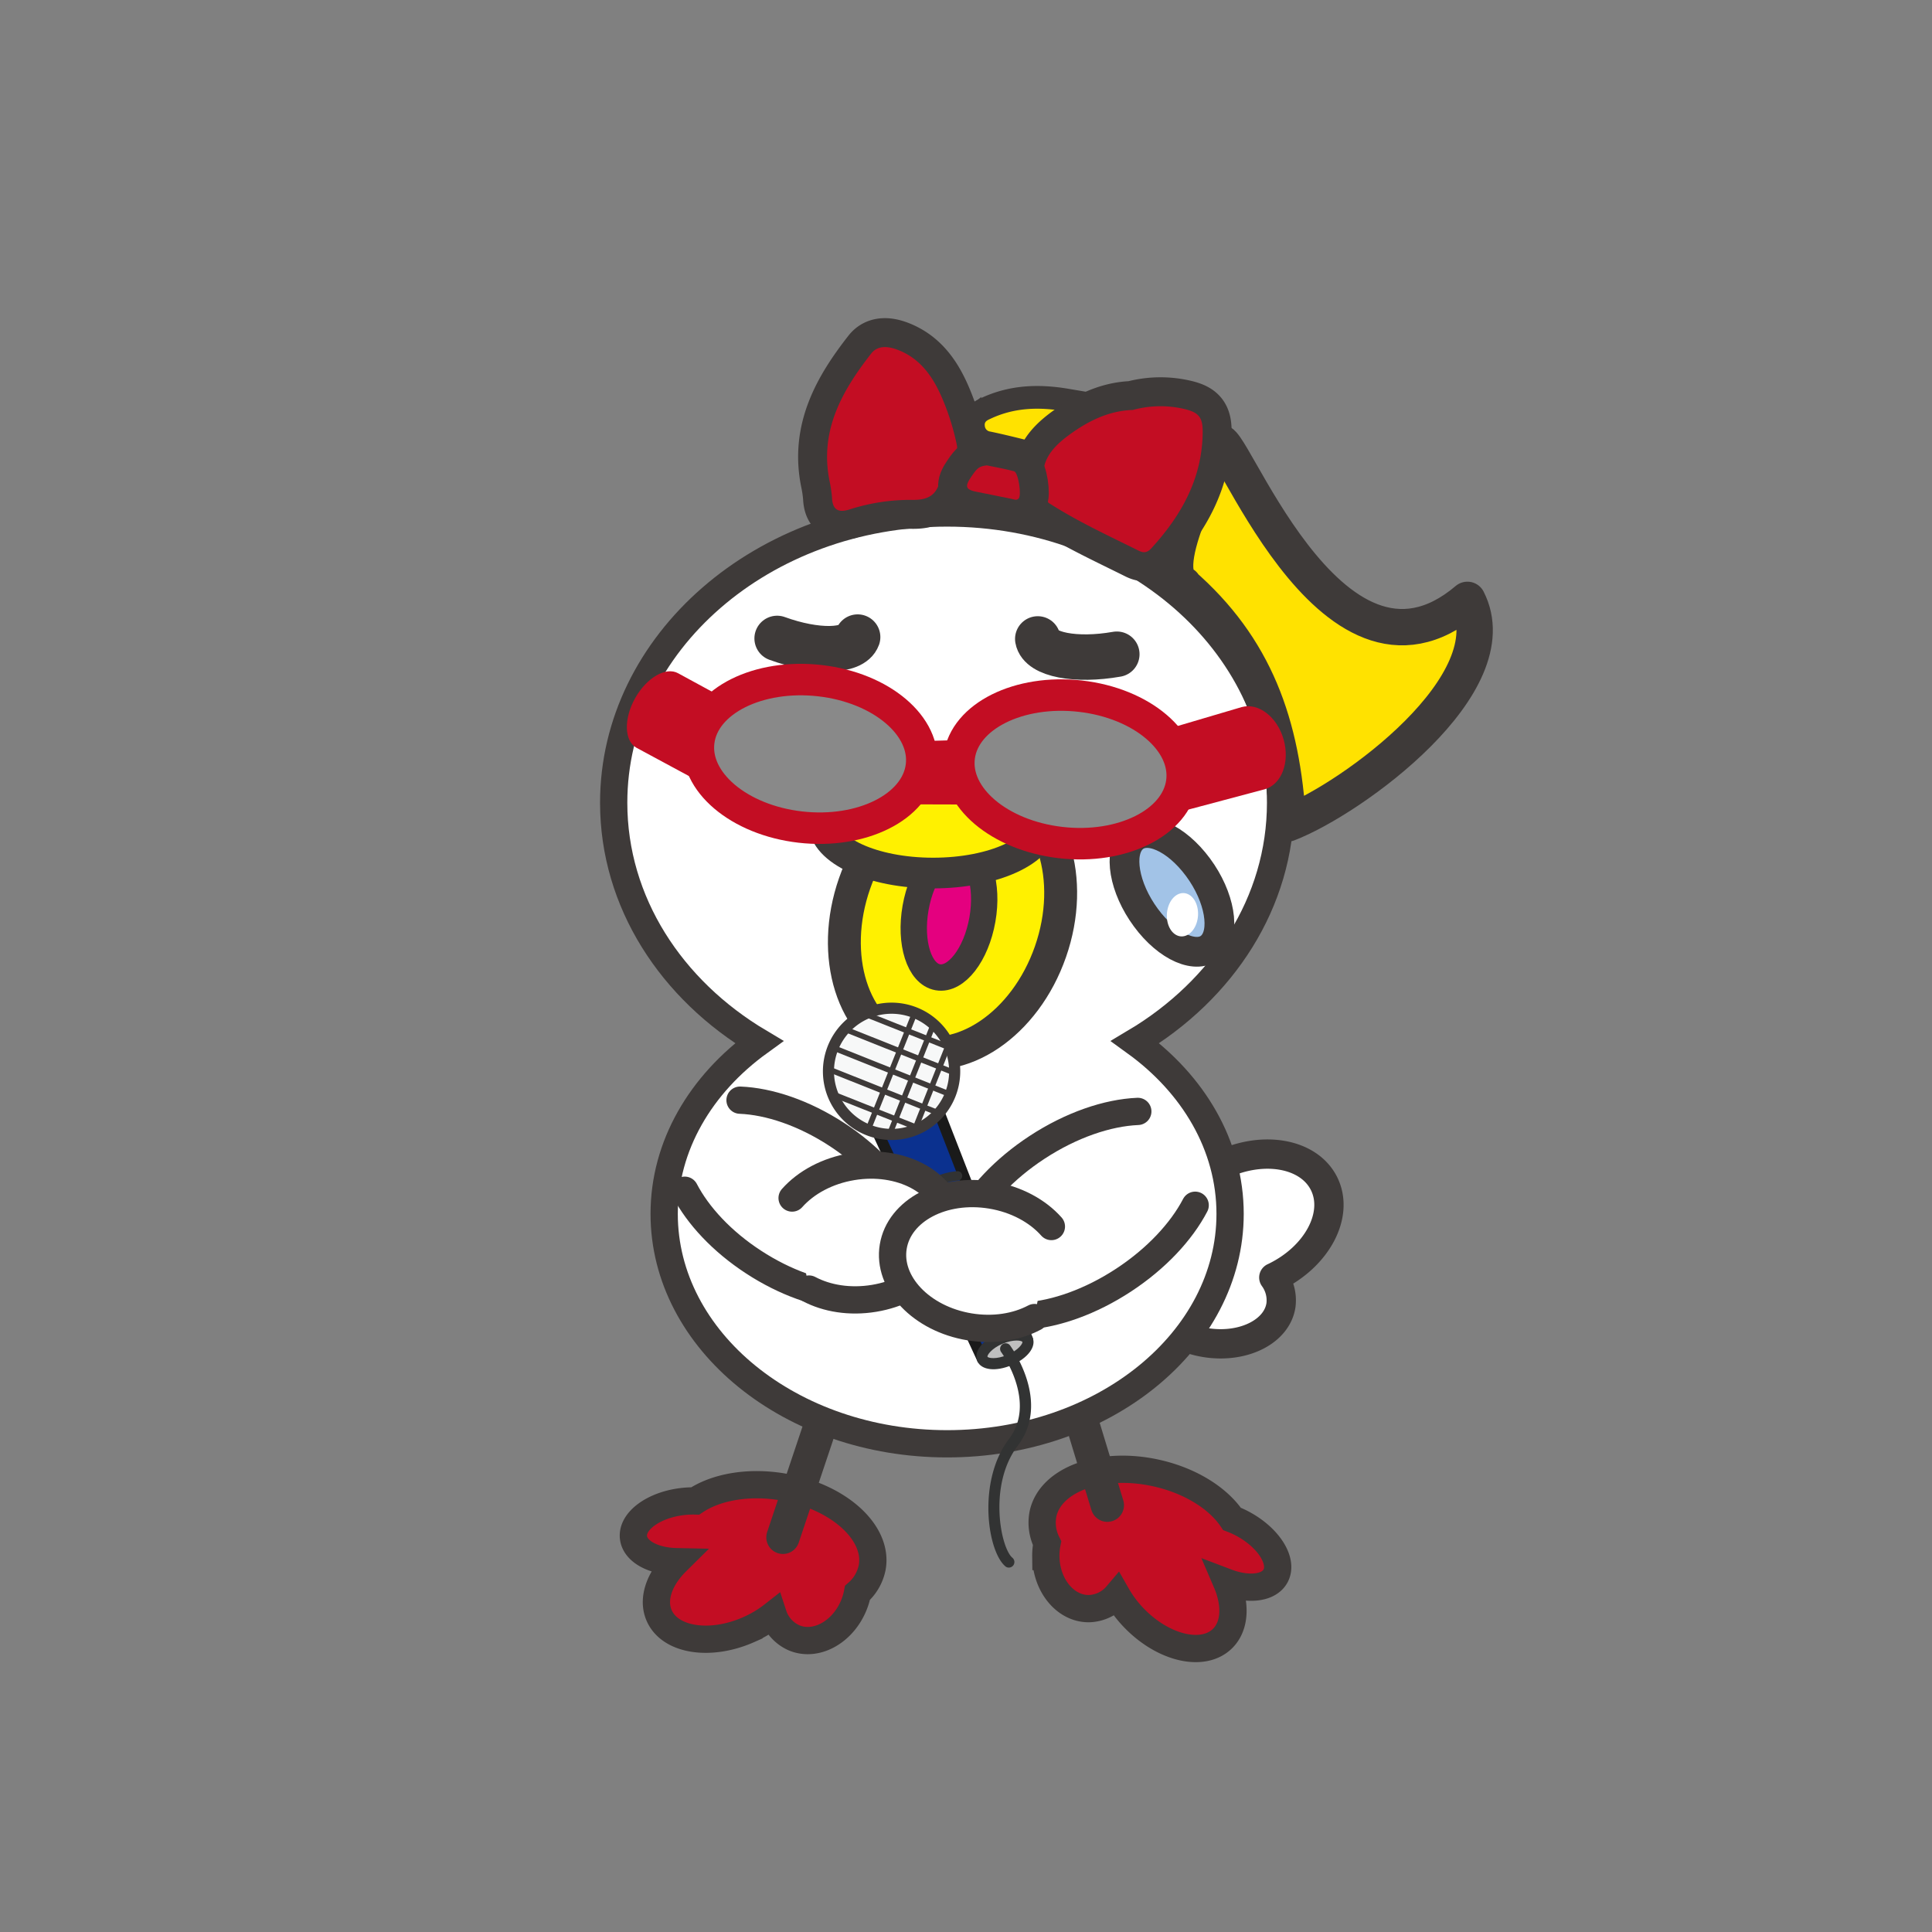 <svg xmlns="http://www.w3.org/2000/svg" viewBox="0 0 850.39 850.39"><rect x="0" y="0" width="850.39" height="850.39" fill="#808080" stroke="none"/><defs><style>.cls-1,.cls-15,.cls-23,.cls-3,.cls-4{fill:#fff;}.cls-1,.cls-10,.cls-12,.cls-13,.cls-14,.cls-15,.cls-2,.cls-20,.cls-22,.cls-3,.cls-4,.cls-5,.cls-6,.cls-7,.cls-8{stroke:#3e3a39;}.cls-1,.cls-15,.cls-22,.cls-3,.cls-6,.cls-7{stroke-linecap:round;stroke-linejoin:round;}.cls-1{stroke-width:12.9px;}.cls-1,.cls-11,.cls-15,.cls-2,.cls-7,.cls-9{fill-rule:evenodd;}.cls-2,.cls-26,.cls-9{fill:#c30d23;}.cls-10,.cls-12,.cls-13,.cls-14,.cls-16,.cls-18,.cls-2,.cls-20,.cls-25,.cls-4,.cls-5,.cls-8{stroke-miterlimit:10;}.cls-15,.cls-2,.cls-4,.cls-5{stroke-width:12px;}.cls-3{stroke-width:14.66px;}.cls-12,.cls-14,.cls-5{fill:#fff100;}.cls-10,.cls-25,.cls-6,.cls-8{fill:none;}.cls-10,.cls-6{stroke-width:20px;}.cls-11,.cls-7{fill:#ffe200;}.cls-7{stroke-width:16px;}.cls-8{stroke-width:25.48px;}.cls-12{stroke-width:14.48px;}.cls-13{fill:#e4007f;stroke-width:11.6px;}.cls-14{stroke-width:13.5px;}.cls-16{fill:#0b318f;}.cls-16,.cls-18{stroke:#323333;}.cls-16,.cls-18,.cls-20{stroke-width:0.6px;}.cls-17{fill:#1a1a1a;}.cls-18{fill:#bfbfbf;}.cls-19{fill:#323333;}.cls-20{fill:#f7f8f8;}.cls-21{fill:#3e3a39;}.cls-22{fill:#a2c3e7;stroke-width:13.09px;}.cls-24{fill:#898989;}.cls-25{stroke:#c30d23;stroke-width:13.86px;}</style></defs><title>kamoyo</title><g id="kamoyo"><path class="cls-1" d="M582.89,521.18c-6.59-13.59-27-17.28-45.64-8.25-18.19,8.82-27.9,26.53-22.19,40-5.47,3-9.22,7.63-10,13.16-1.63,11.52,10.21,22.73,26.44,25s30.71-5.18,32.34-16.71a17,17,0,0,0-3.16-12.07l.45-.21C579.73,553.11,589.48,534.77,582.89,521.18Z"/><path class="cls-2" d="M344.86,654.54c-15.35-2.66-29.7,0-38.85,6.12a40.17,40.17,0,0,0-5.76.28c-12.7,1.54-22.29,8.64-21.41,15.87.74,6.12,8.76,10.37,18.92,10.58-7.55,7.47-10.82,16.52-7.59,23.78,4.85,10.91,22.53,13.63,39.49,6.08a50.25,50.25,0,0,0,10.71-6.44,16.75,16.75,0,0,0,9.15,10.1c9.52,4,21.25-2.33,26.2-14.13a28.41,28.41,0,0,0,1.71-5.66,20,20,0,0,0,6.5-11.32C386.58,674.54,369.09,658.74,344.86,654.54Z"/><path class="cls-2" d="M508.59,648.3c15.22,3.3,27.54,11.12,33.7,20.27a40.37,40.37,0,0,1,5.23,2.43c11.19,6.2,17.41,16.38,13.88,22.75-3,5.39-12,6.31-21.51,2.7,4.19,9.76,3.82,19.38-1.9,24.89-8.59,8.28-26,4.16-38.88-9.2a50.22,50.22,0,0,1-7.51-10,16.74,16.74,0,0,1-12.27,5.92c-10.32.12-18.82-10.14-19-22.94a28.51,28.51,0,0,1,.54-5.89,20,20,0,0,1-1.77-12.93C462.41,651.16,484.55,643.09,508.59,648.3Z"/><line class="cls-3" x1="364.84" y1="616.34" x2="344.62" y2="676.67"/><line class="cls-3" x1="474.21" y1="619.14" x2="487.41" y2="662.53"/><path class="cls-4" d="M499.66,458.69c38.63-23,64-61.58,64-105.34,0-70.44-65.7-127.55-146.76-127.55S270.12,282.91,270.12,353.35c0,43.76,25.36,82.35,64,105.34-25.63,18.54-41.78,45.54-41.78,75.61,0,55.89,55.77,101.2,124.55,101.2s124.55-45.31,124.55-101.2C541.44,504.23,525.29,477.22,499.66,458.69Z"/><ellipse class="cls-5" cx="413.42" cy="360.69" rx="48.14" ry="22.09"/><path class="cls-6" d="M456.78,281.23c1.22,6.9,16.78,9.91,34.8,6.73"/><path class="cls-6" d="M377.5,280.42c-2.4,6.58-18.25,6.85-35.44.59"/><path class="cls-7" d="M520.16,257c32.18,28,44.26,61.72,46.74,105.41,28.19-10.87,97.85-61.5,79-98.38-61,51.73-106.8-80.94-109.53-68.46,1,1.55-28.32,52.23-16.2,61.43C522.21,258,519.18,256.3,520.16,257Z"/><path class="cls-8" d="M365.19,212c-4.61-22.27,5.37-39.9,18.31-56.42,2.95-3.76,7.59-3.15,11.72-1.57C405.52,158,411,166.43,415,175.95a108.64,108.64,0,0,1,6,19.14c.68,3.16.52,5.49-1.84,7.73a17.74,17.74,0,0,0-5.41,8.64c-1.5,6.74-5.64,8.65-12.07,8.57A87.2,87.2,0,0,0,374,224.22c-5.18,1.66-7.6.08-7.8-5.36A56.48,56.48,0,0,0,365.19,212Z"/><path class="cls-9" d="M365.19,212c-4.61-22.27,5.37-39.9,18.31-56.42,2.95-3.76,7.59-3.15,11.72-1.57C405.52,158,411,166.43,415,175.95a108.64,108.64,0,0,1,6,19.14c.68,3.16.52,5.49-1.84,7.73a17.74,17.74,0,0,0-5.41,8.64c-1.5,6.74-5.64,8.65-12.07,8.57A87.2,87.2,0,0,0,374,224.22c-5.18,1.66-7.6.08-7.8-5.36A56.48,56.48,0,0,0,365.19,212Z"/><path class="cls-10" d="M468.66,181c-5.2,4.29-10.13,7.79-14.09,12.35-.66.77-1.57.63-2.54.39-5.36-1.33-10.72-2.65-16.13-3.78a2.7,2.7,0,0,1-2.43-2.52c-.28-1.92,1.1-2.47,2.5-3.12C446.18,179.52,456.81,179,468.66,181Z"/><path class="cls-11" d="M468.66,181c-5.2,4.29-10.13,7.79-14.09,12.35-.66.77-1.57.63-2.54.39-5.36-1.33-10.72-2.65-16.13-3.78a2.7,2.7,0,0,1-2.43-2.52c-.28-1.92,1.1-2.47,2.5-3.12C446.18,179.52,456.81,179,468.66,181Z"/><path class="cls-12" d="M462.37,418.91c-11.13,31.93-39.47,51.08-63.28,42.77S365,420.75,376.16,388.83s39.47-51.08,63.27-42.77S473.51,387,462.37,418.91Z"/><path class="cls-13" d="M432.41,404.77c-2.73,15.45-11.51,26.82-19.64,25.38S400.29,415,403,399.59s11.51-26.81,19.63-25.38S435.13,389.32,432.41,404.77Z"/><ellipse class="cls-14" cx="410.74" cy="362.19" rx="48.14" ry="22.09"/><path class="cls-15" d="M325.73,484.25c12.76.51,28.08,5.61,42.6,15.09,27.79,18.14,42.1,45.42,32,60.93s-40.86,13.38-68.64-4.76c-14-9.11-24.52-20.54-30.29-31.62"/><path class="cls-15" d="M500.82,489.2c-13.28.56-29.23,5.92-44.36,15.83-29,19-43.91,47.45-33.41,63.59s42.48,13.85,71.43-5.12c14.55-9.53,25.57-21.47,31.59-33"/><polygon class="cls-16" points="452.27 589.69 411.77 485.52 385.53 496.68 432.41 598.13 452.27 589.69"/><path class="cls-17" d="M384.57,494.43a2.44,2.44,0,0,0-1.26,3.28L430.2,599.15a2.45,2.45,0,0,0,3.18,1.23l19.85-8.44a2.45,2.45,0,0,0,1.32-3.14L414,484.64a2.45,2.45,0,0,0-3.24-1.36Zm25.84-5.67,38.73,99.61-15.49,6.58-44.84-97Z"/><ellipse class="cls-18" cx="442.34" cy="593.91" rx="10.79" ry="5.12" transform="translate(-197 220.24) rotate(-23.02)"/><path class="cls-19" d="M430.16,599.09c1.71,4,8.08,4.78,15.14,1.79s10.93-8.1,9.22-12.14-8.08-4.79-15.14-1.79S428.45,595.05,430.16,599.09Zm4.5-1.91c-.26-.61,1.68-3.62,6.63-5.72s8.46-1.41,8.72-.8-1.68,3.62-6.63,5.72S434.93,597.78,434.67,597.17Z"/><path class="cls-19" d="M444.51,592.11c.75,1,18.14,24.93,3.48,44.21-13.15,17.29-7.53,45.3-2.27,49.43a2.45,2.45,0,0,1-3,3.85c-8.1-6.35-12.72-37.68,1.4-56.24,12.43-16.34-3.35-38.12-3.52-38.33a2.45,2.45,0,0,1,3.93-2.91Z"/><circle class="cls-20" cx="392.43" cy="471.56" r="27.78" transform="translate(-153.18 191.06) rotate(-23.03)"/><path class="cls-21" d="M364.61,483.38a30.23,30.23,0,1,0,16-39.65A30.27,30.27,0,0,0,364.61,483.38Zm4.5-1.91a25.34,25.34,0,1,1,33.23,13.41A25.37,25.37,0,0,1,369.12,481.47Z"/><path class="cls-21" d="M401.51,445.37l-20.35,51a1.22,1.22,0,1,0,2.27.91l20.35-51a1.22,1.22,0,0,0-2.27-.91Z"/><path class="cls-21" d="M409.68,450.53l-19.13,48a1.22,1.22,0,0,0,2.27.91l19.13-48a1.22,1.22,0,0,0-2.27-.9Z"/><path class="cls-21" d="M416.48,459.1l-15,37.77a1.22,1.22,0,0,0,2.27.9l15-37.77a1.22,1.22,0,1,0-2.27-.9Z"/><path class="cls-21" d="M366,481.38a1.22,1.22,0,0,0,.69,1.59l37,14.7a1.22,1.22,0,1,0,.9-2.27l-37-14.7A1.22,1.22,0,0,0,366,481.38Z"/><path class="cls-21" d="M363.94,470.3a1.22,1.22,0,0,0,.68,1.59L412,490.78a1.22,1.22,0,0,0,.91-2.27l-47.39-18.89A1.22,1.22,0,0,0,363.94,470.3Z"/><path class="cls-21" d="M365.9,460.84a1.22,1.22,0,0,0,.68,1.59l51.2,20.43a1.22,1.22,0,0,0,.9-2.27l-51.2-20.43A1.22,1.22,0,0,0,365.9,460.84Z"/><path class="cls-21" d="M370.46,452.42a1.22,1.22,0,0,0,.68,1.59l48.59,19.37a1.22,1.22,0,1,0,.9-2.27L372,451.74A1.22,1.22,0,0,0,370.46,452.42Z"/><path class="cls-21" d="M379.63,445.87a1.22,1.22,0,0,0,.69,1.59l37.37,14.85a1.22,1.22,0,0,0,.9-2.27l-37.37-14.84A1.22,1.22,0,0,0,379.63,445.87Z"/><path class="cls-19" d="M399,527.25a2.07,2.07,0,0,0,3.19,2.65c.08-.09,7.94-9.34,19.44-10.26a2.07,2.07,0,0,0-.33-4.13C408,516.56,399.33,526.81,399,527.25Z"/><path class="cls-19" d="M408.14,543.09a2.07,2.07,0,0,0,2.76,3.1c5.38-4.78,14.68-11,18.51-9.72a2.07,2.07,0,1,0,1.28-3.94C423.08,530,409.65,541.74,408.14,543.09Z"/><path class="cls-15" d="M348.65,527.33c6.06-6.82,15.44-12,26.5-13.82,21.17-3.49,40.47,6.67,43.11,22.67S405.87,568,384.7,571.48c-10.64,1.75-20.8.06-28.62-4.09"/><path class="cls-15" d="M462.78,539.87c-6.06-6.82-15.44-12-26.5-13.82-21.17-3.49-40.47,6.67-43.11,22.67s12.39,31.81,33.56,35.3c10.64,1.75,20.8.06,28.62-4.09"/><path class="cls-22" d="M504.36,403.89C514,417,527,422.58,533.31,416.46s3.68-21.67-6-34.74S504.75,363,498.4,369.15,494.72,390.83,504.36,403.89Z"/><path class="cls-23" d="M517.4,411.36c3.4,2.13,7.53-.05,9.22-4.87s.32-10.45-3.08-12.58-7.53.05-9.22,4.87S514,409.23,517.4,411.36Z"/><path class="cls-24" d="M405.54,337.46c-2.42,17.79-26.3,29.7-53.33,26.58s-47-20.06-44.62-37.85,26.27-29.67,53.34-26.58,47,20,44.6,37.84"/><path class="cls-25" d="M405.54,337.46c-2.42,17.79-26.3,29.7-53.33,26.58s-47-20.06-44.62-37.85,26.27-29.67,53.34-26.58S407.94,319.66,405.54,337.46Z"/><path class="cls-26" d="M420.76,340.12c-.12,7.82,12.21,14.12,7.95,14l-28.35-.08c-4.25-.07,6.34-6.19,6.46-14h0c.12-7.82-10.81-13.73-6.55-13.67l24.16-.69c4.26.07-3.55,6.58-3.67,14.4Z"/><path class="cls-24" d="M520.18,344.28c-2.42,17.79-26.3,29.7-53.33,26.58s-47-20.06-44.62-37.85,26.27-29.67,53.34-26.58,47,20,44.6,37.84"/><path class="cls-25" d="M520.18,344.28c-2.42,17.79-26.3,29.7-53.33,26.58s-47-20.06-44.62-37.85,26.27-29.67,53.34-26.58S522.58,326.47,520.18,344.28Z"/><path class="cls-26" d="M312,325.47c-5.08,9,.11,21-5.26,18l-26.63-14.36c-5.37-3-5.61-12.79-.53-21.84h0c5.08-9,13.55-13.93,18.92-10.92l19,10.34c5.37,3-.41,9.73-5.49,18.77Z"/><path class="cls-8" d="M498.64,180.45A45.88,45.88,0,0,1,521.2,180c6.76,1.58,8.29,3.92,8.17,10.76-.35,20.11-9.45,36.19-22.6,50.58-2.06,2.26-3.74,2-5.93.88-12.76-6.36-25.72-12.32-37.81-19.95-1.42-.89-2.52-1.28-2.12-3.27a6.73,6.73,0,0,0-.42-3.39c-3.92-11.12,1.83-18.12,10.09-24.17C479.11,185.18,488.29,180.74,498.64,180.45Z"/><path class="cls-9" d="M498.64,180.45A45.88,45.88,0,0,1,521.2,180c6.76,1.58,8.29,3.92,8.17,10.76-.35,20.11-9.45,36.19-22.6,50.58-2.06,2.26-3.74,2-5.93.88-12.76-6.36-25.72-12.32-37.81-19.95-1.42-.89-2.52-1.28-2.12-3.27a6.73,6.73,0,0,0-.42-3.39c-3.92-11.12,1.83-18.12,10.09-24.17C479.11,185.18,488.29,180.74,498.64,180.45Z"/><path class="cls-8" d="M434.36,204.84c3.41.72,7.75,1.46,12,2.6,1.87.5,3.39,10.59,2,12-1,1-2.08.34-3.09.14-4.85-.94-9.66-2-14.52-2.93-5.77-1-6.37-2.29-3.11-7C430.23,205.87,430.94,205.29,434.36,204.84Z"/><path class="cls-9" d="M434.36,204.84c3.41.72,7.75,1.46,12,2.6,1.87.5,3.39,10.59,2,12-1,1-2.08.34-3.09.14-4.85-.94-9.66-2-14.52-2.93-5.77-1-6.37-2.29-3.11-7C430.23,205.87,430.94,205.29,434.36,204.84Z"/><path class="cls-26" d="M518.87,340.14c-2.81-10-16.12-16.09-8.69-18.17l36.32-10.73c7.42-2.08,15.72,4.32,18.52,14.31h0c2.81,10-.94,19.77-8.36,21.86l-37.32,9.93c-7.42,2.08,3.68-9.22.87-19.21Z"/></g></svg>